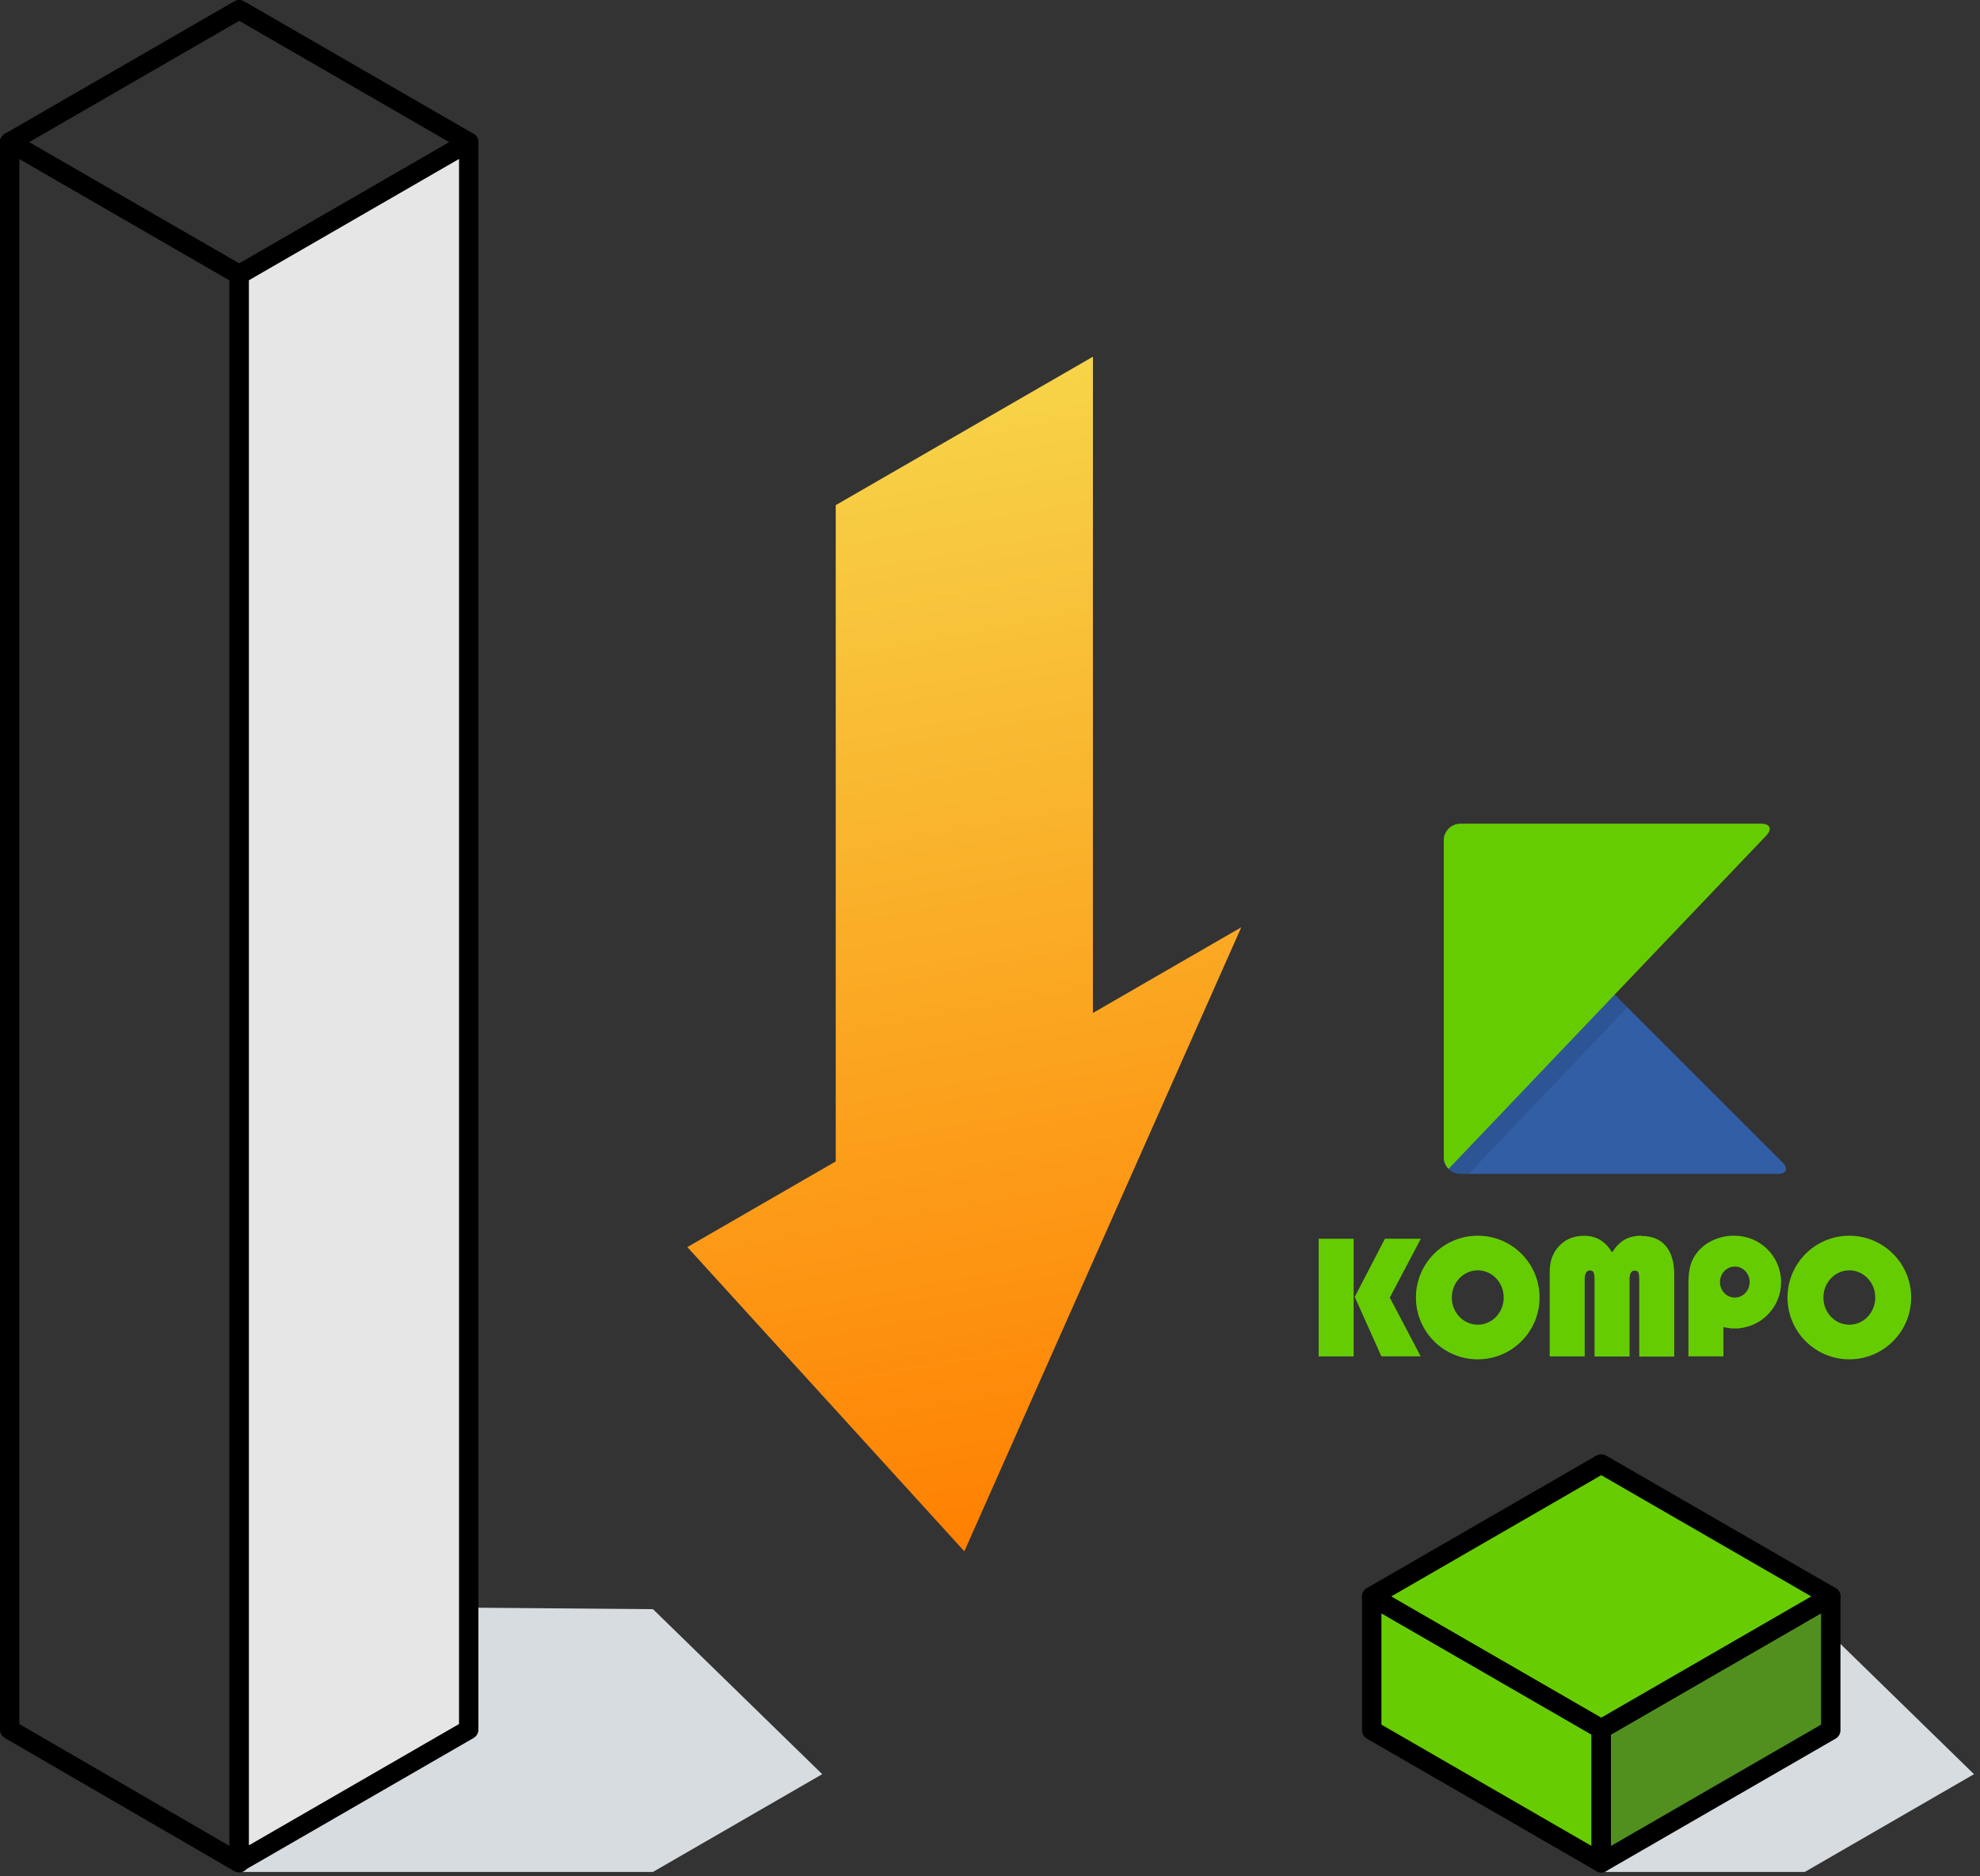 <svg width="287" height="272" viewBox="0 0 287 272" fill="none" xmlns="http://www.w3.org/2000/svg">
<rect x="0" y="0" width="287" height="272" fill="#333333" stroke="none"/>
<g clip-path="url(#clip0_1_590)">
<g style="mix-blend-mode:multiply">
<path d="M34.67 271.37H94.65L119.18 257.2L94.65 233.28L44.68 232.87L34.67 271.37Z" fill="#D7DCE0"/>
</g>
<g style="mix-blend-mode:multiply">
<path d="M232.1 271.37H261.61L286.13 257.2L261.61 233.28L211.63 232.87L232.1 271.37Z" fill="#D7DCE0"/>
</g>
<path d="M265.37 231.44L232.1 212.23L198.83 231.44L232.1 250.65L265.37 231.44Z" fill="white"/>
<path d="M198.83 231.44V250.83L232.1 270.04V250.65L198.83 231.44Z" fill="white"/>
<path d="M265.37 231.44L232.1 250.65V270.04L265.37 250.83V231.44Z" fill="white"/>
<path d="M265.37 231.44L232.1 212.23L198.83 231.44L232.1 250.65L265.37 231.44Z" fill="#67CC02"/>
<path d="M198.83 231.44V250.83L232.1 270.04V250.65L198.83 231.44Z" fill="#67CC02"/>
<path d="M265.37 231.44L232.1 250.65V270.04L265.37 250.83V231.44Z" fill="#51901E"/>
<path d="M265.37 231.44L232.1 212.23L198.83 231.44L232.1 250.65L265.37 231.44Z" stroke="black" stroke-width="2.81" stroke-linecap="round" stroke-linejoin="round"/>
<path d="M198.83 231.44V250.83L232.1 270.04V250.65L198.83 231.44Z" stroke="black" stroke-width="2.81" stroke-linecap="round" stroke-linejoin="round"/>
<path d="M265.37 231.44L232.1 250.65V270.04L265.37 250.83V231.44Z" stroke="black" stroke-width="2.81" stroke-linecap="round" stroke-linejoin="round"/>
<path d="M67.94 20.61L34.67 1.4L1.4 20.61L34.67 39.82L67.94 20.61Z" stroke="black" stroke-width="2.81" stroke-linecap="round" stroke-linejoin="round"/>
<path d="M1.4 20.61V250.74L34.67 270.04V39.82L1.4 20.61Z" stroke="black" stroke-width="2.81" stroke-linecap="round" stroke-linejoin="round"/>
<path d="M67.94 20.61L34.67 39.82V269.95L67.94 250.74V20.61Z" fill="#E6E6E6" stroke="black" stroke-width="2.81" stroke-linecap="round" stroke-linejoin="round"/>
<path d="M158.42 146.85V51.71L121.14 73.23V168.37L99.63 180.79L139.78 224.89L179.92 134.43L158.42 146.85Z" fill="url(#paint0_linear_1_590)"/>
<path d="M251.46 179.14C251.46 179.14 251.37 179.14 251.32 179.14C251.29 179.14 251.27 179.14 251.24 179.14C250.28 179.14 249.35 179.34 248.45 179.73C247.55 180.12 246.8 180.65 246.2 181.33C245.67 181.94 245.29 182.59 245.07 183.3C244.87 183.94 244.76 184.75 244.74 185.72C244.74 185.77 244.74 185.82 244.74 185.87C244.74 185.89 244.74 185.9 244.74 185.92C244.74 185.95 244.74 185.98 244.74 186.01V196.63H249.81V192.38C250.13 192.46 250.45 192.52 250.78 192.55V192.58H252.13V192.55C255.52 192.21 258.17 189.35 258.17 185.87C258.17 182.16 255.16 179.15 251.45 179.15L251.46 179.14ZM251.46 188.11C250.27 188.11 249.31 187.1 249.31 185.86C249.31 184.62 250.27 183.61 251.46 183.61C252.65 183.61 253.61 184.62 253.61 185.86C253.61 187.1 252.65 188.11 251.46 188.11Z" fill="#66CC02"/>
<path d="M200.74 179.58L196.37 188.01L200.23 196.63H205.93L201.45 188.11L205.95 179.58H200.74Z" fill="#66CC02"/>
<path d="M196.21 179.58H191.14V196.64H196.21V179.58Z" fill="#66CC02"/>
<path d="M268.06 179.14C263.11 179.14 259.1 183.15 259.1 188.1C259.1 193.05 263.11 197.06 268.06 197.06C273.01 197.06 277.02 193.05 277.02 188.1C277.02 183.15 273.01 179.14 268.06 179.14ZM268.06 192.04C265.98 192.04 264.3 190.28 264.3 188.1C264.3 185.92 265.98 184.16 268.06 184.16C270.14 184.16 271.82 185.92 271.82 188.1C271.82 190.28 270.14 192.04 268.06 192.04Z" fill="#66CC02"/>
<path d="M237.95 179.14C236.98 179.14 236.17 179.33 235.51 179.7C234.85 180.07 234.24 180.69 233.66 181.56C232.72 179.95 231.37 179.15 229.62 179.15C228.15 179.15 226.95 179.63 226.02 180.6C225.09 181.57 224.63 182.81 224.63 184.34V196.64H229.7V185.54C229.7 184.63 229.95 184.18 230.45 184.18C230.72 184.18 230.9 184.27 230.99 184.46C231.08 184.64 231.13 185.01 231.13 185.55V196.65H236.2V185.47C236.2 184.62 236.45 184.2 236.95 184.2C237.22 184.2 237.39 184.29 237.48 184.47C237.57 184.65 237.61 185.01 237.61 185.56V196.66H242.68V184.8C242.68 182.98 242.27 181.59 241.46 180.63C240.64 179.66 239.47 179.18 237.94 179.18L237.95 179.14Z" fill="#66CC02"/>
<path d="M214.2 179.14C209.25 179.14 205.24 183.15 205.24 188.1C205.24 193.05 209.25 197.06 214.2 197.06C219.15 197.06 223.16 193.05 223.16 188.1C223.16 183.15 219.15 179.14 214.2 179.14ZM214.2 192.04C212.12 192.04 210.44 190.28 210.44 188.1C210.44 185.92 212.12 184.16 214.2 184.16C216.28 184.16 217.96 185.92 217.96 188.1C217.96 190.28 216.28 192.04 214.2 192.04Z" fill="#66CC02"/>
<path d="M210.96 121.1C210.03 120.17 209.27 120.49 209.27 121.8V167.79C209.27 169.1 210.35 170.18 211.66 170.18H257.65C258.96 170.18 259.28 169.42 258.35 168.49L210.96 121.1Z" fill="#325EA5"/>
<path d="M255.27 119.41H211.67C210.65 119.41 209.78 120.06 209.44 120.96C209.34 121.16 209.28 121.44 209.28 121.8V167.79C209.28 168.15 209.34 168.43 209.44 168.63C209.56 168.94 209.74 169.22 209.96 169.46L234.05 144.18L256.01 121.14C256.92 120.19 256.58 119.41 255.27 119.41Z" fill="#66CC02"/>
<path opacity="0.1" d="M234.05 144.18L209.96 169.46C210.39 169.9 211 170.18 211.66 170.18H212.87L235.89 146.03L234.05 144.19V144.18Z" fill="black"/>
</g>
<defs>
<linearGradient id="paint0_linear_1_590" x1="120.21" y1="49.98" x2="151.94" y2="224.49" gradientUnits="userSpaceOnUse">
<stop stop-color="#F6D84C"/>
<stop offset="1" stop-color="#FF7F00"/>
</linearGradient>
<clipPath id="clip0_1_590">
<rect width="286.13" height="271.44" fill="white"/>
</clipPath>
</defs>
</svg>

